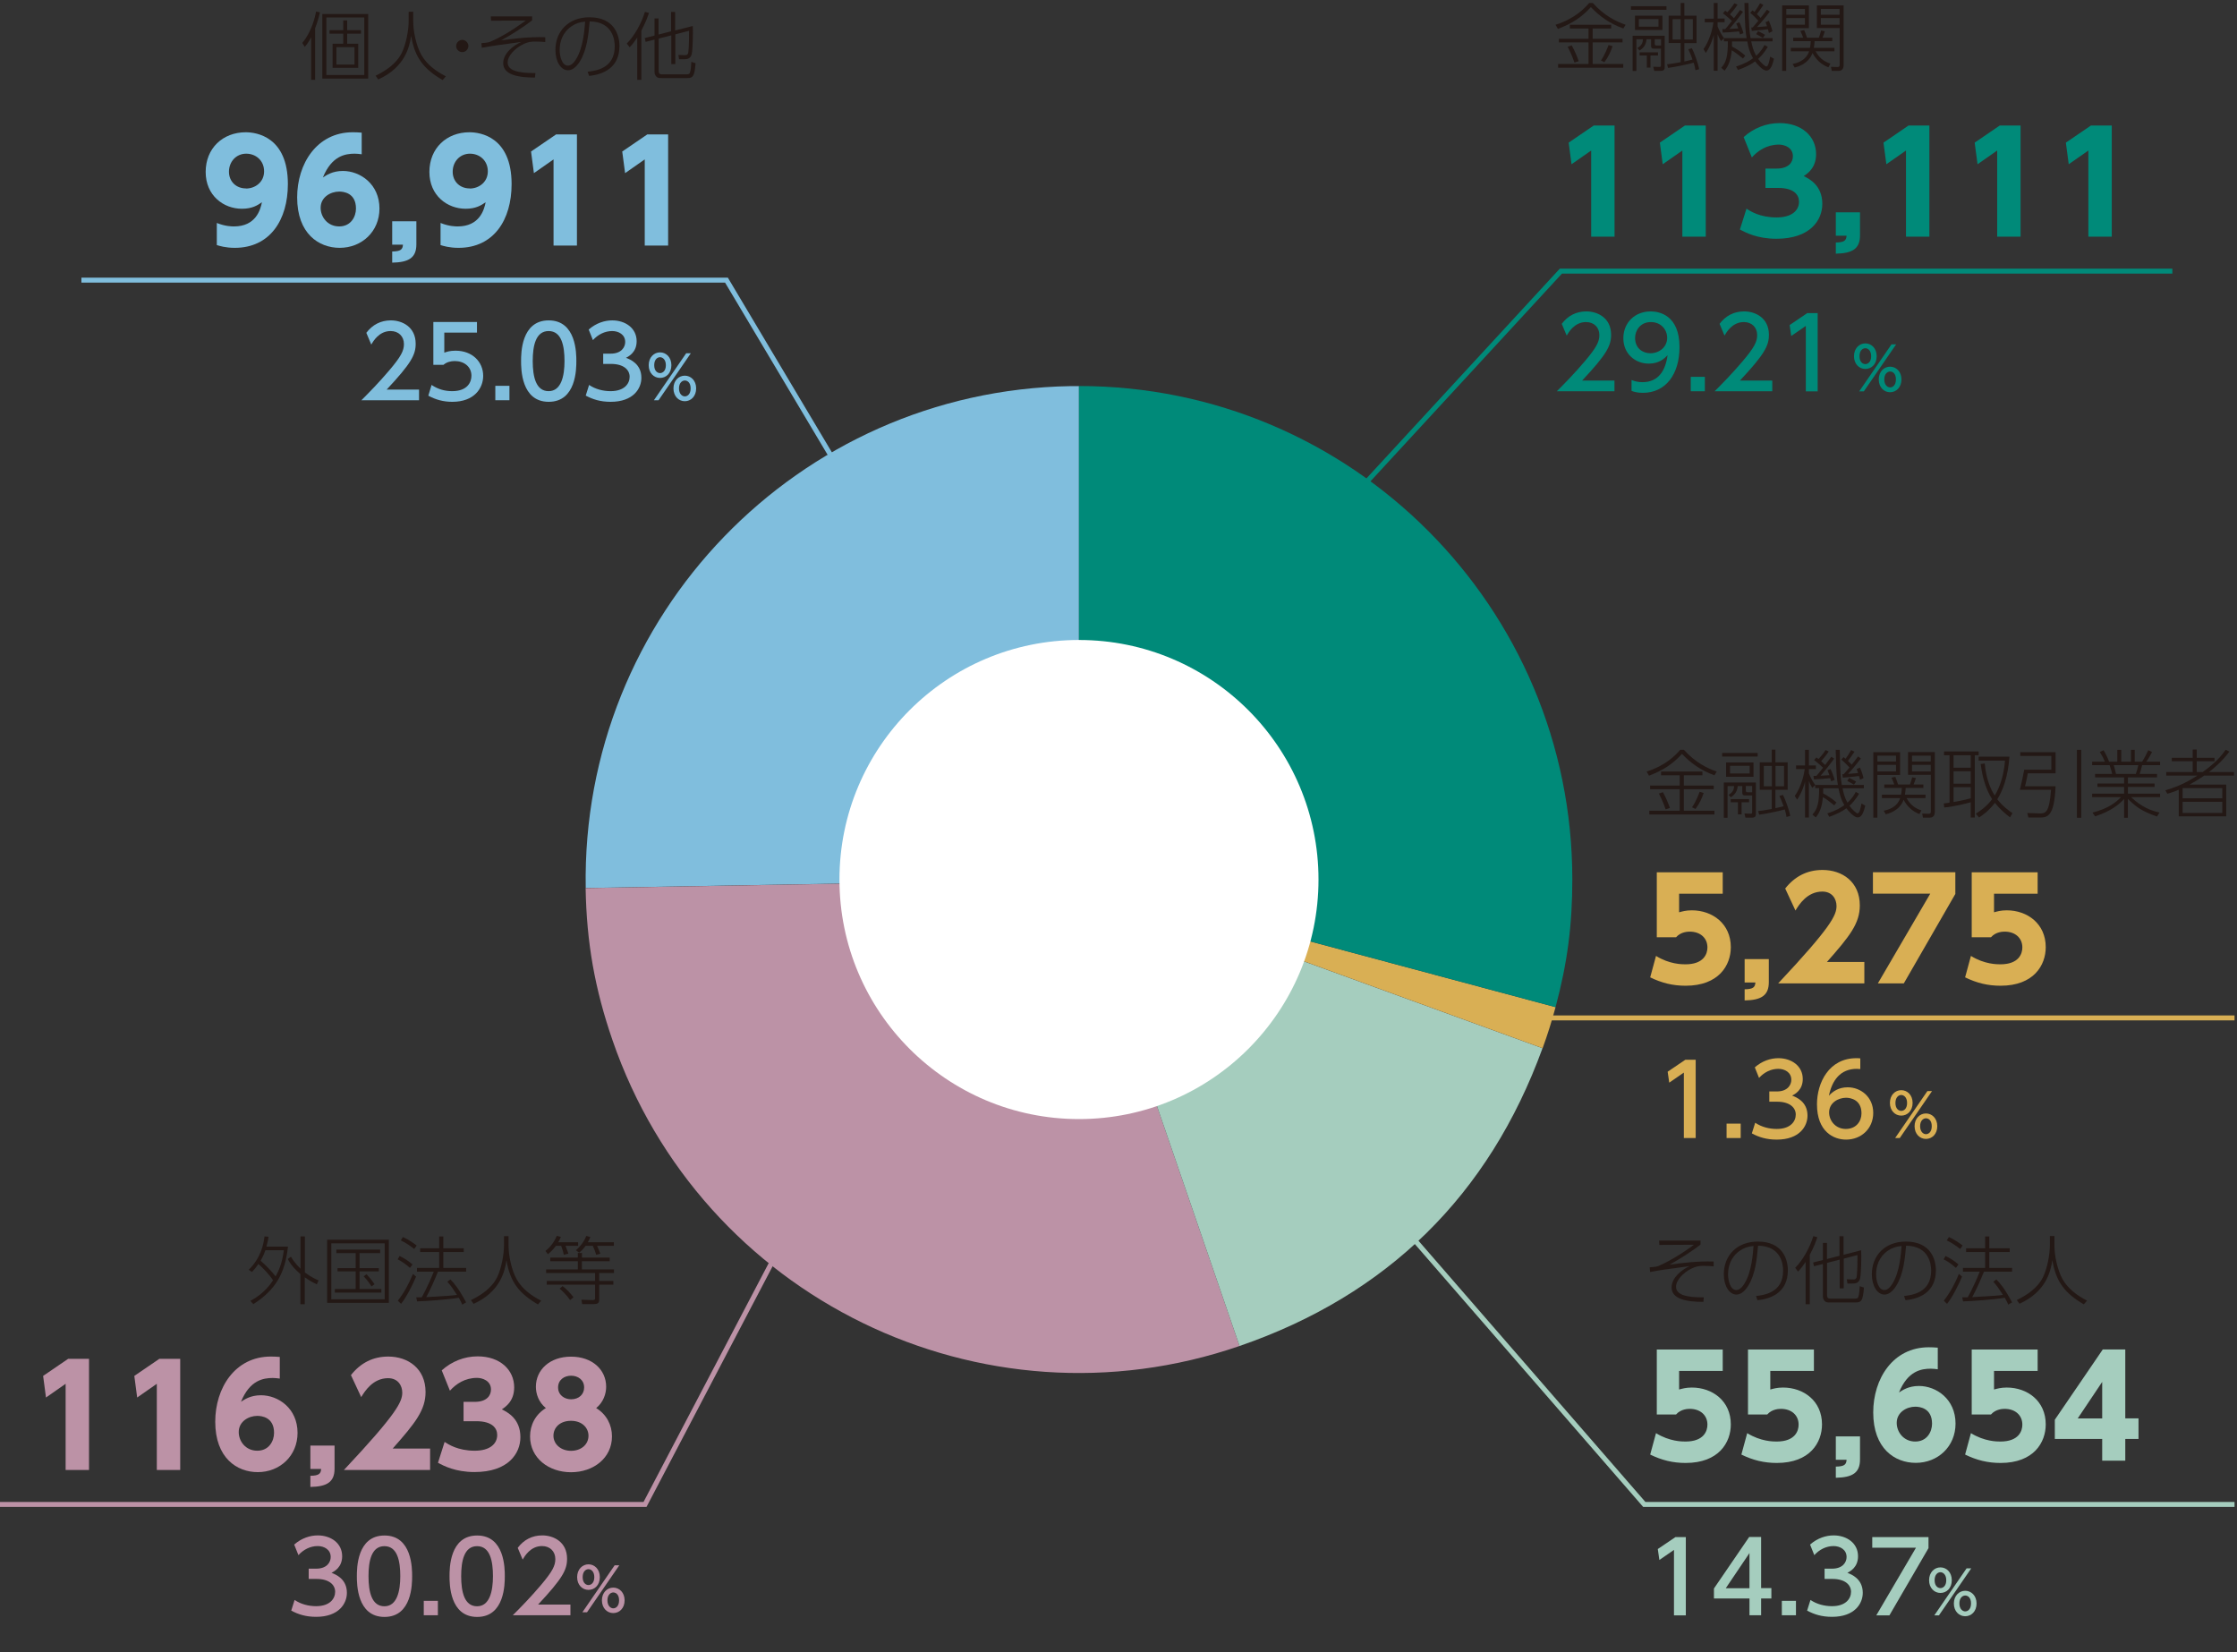 <?xml version="1.0" encoding="UTF-8"?>
<svg id="_レイヤー_2" data-name="レイヤー 2" xmlns="http://www.w3.org/2000/svg" viewBox="0 0 226.67 167.39">
  <rect x="0" y="0" width="226.67" height="167.39" fill="#333333" stroke="none"/>
  <defs>
    <style>
      .cls-1 {
        fill: #80bedd;
      }

      .cls-1, .cls-2, .cls-3, .cls-4, .cls-5, .cls-6, .cls-7 {
        stroke-width: 0px;
      }

      .cls-2 {
        fill: #231815;
      }

      .cls-3 {
        fill: #d9af54;
      }

      .cls-4 {
        fill: #bc92a6;
      }

      .cls-5 {
        fill: #a5cdbe;
      }

      .cls-6 {
        fill: #fff;
      }

      .cls-7 {
        fill: #008a79;
      }

      .cls-8 {
        stroke: #008a79;
      }

      .cls-8, .cls-9, .cls-10, .cls-11, .cls-12 {
        fill: none;
        stroke-miterlimit: 10;
        stroke-width: .5px;
      }

      .cls-9 {
        stroke: #d9af54;
      }

      .cls-10 {
        stroke: #80bedd;
      }

      .cls-11 {
        stroke: #a5cdbe;
      }

      .cls-12 {
        stroke: #bc92a6;
      }
    </style>
  </defs>
  <g id="_レイヤー_1-2" data-name="レイヤー 1">
    <g>
      <g>
        <path class="cls-1" d="M109.33,89.1l-49.98.87c-.48-27.6,21.5-50.37,49.11-50.85.03,0,.84,0,.87,0v49.99Z"/>
        <path class="cls-4" d="M109.33,89.1l16.27,47.27c-26.1,8.99-54.55-4.89-63.54-30.99-1.8-5.22-2.62-9.88-2.72-15.4l49.98-.87Z"/>
        <path class="cls-5" d="M109.33,89.1l46.97,17.1c-5.42,14.89-15.72,25.01-30.7,30.17l-16.27-47.27Z"/>
        <path class="cls-3" d="M109.33,89.1l48.29,12.94c-.39,1.44-.8,2.76-1.31,4.16l-46.97-17.1Z"/>
        <path class="cls-7" d="M109.33,89.1v-49.99c27.61,0,49.99,22.38,49.99,49.99,0,4.64-.5,8.46-1.7,12.94l-48.29-12.94Z"/>
      </g>
      <g>
        <path class="cls-1" d="M21.97,22.59c.87.35,1.54.35,1.74.35,2.2,0,2.68-1.67,2.83-2.45-.45.31-.98.66-2.03.66-1.85,0-3.67-1.33-3.67-3.73s1.74-4.02,4.06-4.02c1.08,0,4.27.45,4.27,5.25,0,3.63-1.81,6.46-5.38,6.46-.94,0-1.56-.2-1.82-.28v-2.24ZM24.93,19.1c.92,0,1.83-.64,1.83-1.74s-.84-1.79-1.81-1.79c-1.02,0-1.75.81-1.75,1.83,0,.97.71,1.69,1.72,1.69Z"/>
        <path class="cls-1" d="M36.64,15.63c-.25-.03-.42-.06-.7-.06-.94,0-2.33.21-3.22,2.41.32-.21.95-.66,2.02-.66,1.76,0,3.71,1.33,3.71,3.81,0,2.33-1.79,3.98-4.03,3.98-2.12,0-4.31-1.44-4.31-5.11,0-3.4,1.99-6.6,5.63-6.6.25,0,.6.01.91.04v2.19ZM34.37,19.41c-.88,0-1.88.57-1.88,1.64,0,.92.69,1.89,1.88,1.89s1.7-.99,1.7-1.81c0-1.6-1.27-1.72-1.7-1.72Z"/>
        <path class="cls-1" d="M42.19,22.42v2.34c0,1.36-.78,1.82-2.45,1.85v-1.13c.88-.01,1.06-.22,1.09-.69h-1.09v-2.37h2.45Z"/>
        <path class="cls-1" d="M44.64,22.59c.87.35,1.54.35,1.74.35,2.2,0,2.68-1.67,2.83-2.45-.45.31-.98.66-2.03.66-1.85,0-3.67-1.33-3.67-3.73s1.74-4.02,4.06-4.02c1.08,0,4.27.45,4.27,5.25,0,3.63-1.81,6.46-5.38,6.46-.94,0-1.56-.2-1.82-.28v-2.24ZM47.6,19.1c.92,0,1.83-.64,1.83-1.74s-.84-1.79-1.81-1.79c-1.02,0-1.75.81-1.75,1.83,0,.97.71,1.69,1.72,1.69Z"/>
        <path class="cls-1" d="M56.36,13.62h2.1v11.26h-2.37v-8.73l-1.99,1.39-.29-2.19,2.55-1.74Z"/>
        <path class="cls-1" d="M65.6,13.62h2.1v11.26h-2.37v-8.73l-1.99,1.39-.29-2.19,2.55-1.74Z"/>
      </g>
      <g>
        <path class="cls-1" d="M42.46,39.47v1.08h-5.84c.87-.87,1.79-1.81,2.81-3.01,1.21-1.42,1.5-2.01,1.5-2.68,0-.78-.54-1.32-1.35-1.32-1.18,0-1.77,1.05-1.96,1.37l-.5-1.19c.62-.82,1.46-1.26,2.49-1.26,1.13,0,2.51.65,2.51,2.37,0,1.13-.47,2-2.94,4.64h3.28Z"/>
        <path class="cls-1" d="M48.33,33.7h-3.31v2.03c.25-.09.57-.2,1.14-.2,1.7,0,2.8,1.13,2.8,2.55,0,1.25-.9,2.63-3.13,2.63-.88,0-1.65-.2-2.43-.62l.33-1.09c.64.43,1.32.63,2.09.63,1.53,0,1.95-.9,1.95-1.56,0-.93-.76-1.49-1.69-1.49-.41,0-.83.11-1.14.38h-1.03v-4.34h4.42v1.08Z"/>
        <path class="cls-1" d="M51.62,39.09v1.46h-1.43v-1.46h1.43Z"/>
        <path class="cls-1" d="M52.8,36.58c0-.77,0-4.12,2.8-4.12s2.8,3.36,2.8,4.12,0,4.13-2.8,4.13-2.8-3.36-2.8-4.13ZM57.2,36.58c0-1.53-.29-3.04-1.61-3.04s-1.61,1.52-1.61,3.04c0,1.61.33,3.05,1.61,3.05s1.61-1.54,1.61-3.05Z"/>
        <path class="cls-1" d="M59.69,39c.64.43,1.41.63,2.18.63,1.42,0,1.93-.78,1.93-1.46s-.58-1.3-1.89-1.3h-.79v-1.04h.76c1.08,0,1.47-.65,1.47-1.18,0-.76-.67-1.11-1.32-1.11-.75,0-1.45.36-1.95.92l-.43-1.07c.76-.67,1.63-.93,2.39-.93,1.31,0,2.47.77,2.47,2.11,0,1.12-.79,1.53-1.08,1.68.41.16,1.56.6,1.56,2.03,0,1.07-.8,2.43-3.12,2.43-1.04,0-1.81-.25-2.52-.63l.34-1.08Z"/>
      </g>
      <path class="cls-1" d="M66.88,35.7c.61,0,1.15.49,1.15,1.3s-.53,1.29-1.15,1.29-1.15-.5-1.15-1.29.53-1.3,1.15-1.3ZM69.53,35.79h.47l-3.27,4.76h-.47l3.27-4.76ZM66.88,37.8c.25,0,.59-.2.59-.8s-.35-.81-.59-.81c-.26,0-.59.22-.59.81s.33.8.59.8ZM69.39,38.06c.61,0,1.15.49,1.15,1.29s-.53,1.3-1.15,1.3-1.15-.5-1.15-1.3.54-1.29,1.15-1.29ZM69.39,40.16c.25,0,.59-.2.59-.81s-.34-.8-.59-.8-.59.22-.59.8.34.81.59.81Z"/>
      <g>
        <path class="cls-2" d="M31.94,8.09h-.41V3.78c-.27.51-.44.72-.65.97l-.25-.4c.97-1.16,1.3-2.67,1.4-3.18l.39.08c-.14.61-.25.98-.49,1.61v5.22ZM37.31,7.96h-4.65V1.42h4.65v6.54ZM36.91,1.77h-3.84v5.83h3.84V1.77ZM35.18,3.06h1.4v.35h-1.4v1.02h1.12v2.44h-2.6v-2.44h1.08v-1.02h-1.39v-.35h1.39v-.99h.4v.99ZM35.92,4.78h-1.83v1.76h1.83v-1.76Z"/>
        <path class="cls-2" d="M41.87,1.2v.92c0,1.05.3,2.51.83,3.45.56.98,1.5,1.67,2.48,2.16l-.33.38c-1.86-1.09-2.82-2.22-3.19-4.48-.17,1.19-.67,3.21-3.33,4.42l-.27-.38c.91-.44,2.09-1.16,2.66-2.33.44-.91.69-2.32.69-3.22v-.93h.46Z"/>
        <path class="cls-2" d="M47.46,4.66c0,.33-.27.62-.62.62s-.62-.28-.62-.62.3-.62.62-.62.62.28.62.62Z"/>
        <path class="cls-2" d="M53.92,1.65v.41c-.74.59-2.09,1.46-3.14,2.03,1.28-.18,2.86-.37,4.47-.32v.49c-.24-.02-.59-.05-1.01-.05-.3,0-.72,0-1.34.33-.67.35-1.46,1.08-1.46,1.79,0,.8,1.01,1.09,2.81,1.07l-.04.46c-1.73,0-3.22-.29-3.22-1.46,0-.98,1-1.79,1.83-2.15-2.55.34-2.83.38-4,.59l-.04-.47c.68-.05.78-.09.94-.16.74-.31,1.99-.98,3.55-2.13l-3.51.02-.03-.44h4.21Z"/>
        <path class="cls-2" d="M59.53,7.27c.86-.1,2.76-.34,2.76-2.58,0-.51-.13-2.5-2.54-2.52-.12,1.31-.26,2.89-1.01,4.08-.41.65-.83.87-1.18.87-.73,0-1.28-.89-1.28-2.05,0-1.92,1.34-3.32,3.45-3.32,2.52,0,3.04,1.82,3.04,2.91,0,2.22-1.66,2.89-3.08,3.03l-.15-.44ZM57.9,2.67c-.92.64-1.19,1.58-1.19,2.4,0,.62.23,1.58.83,1.58.24,0,.51-.14.83-.65.74-1.19.86-3.04.92-3.81-.53.04-.96.18-1.39.48Z"/>
        <path class="cls-2" d="M64.99,8.09h-.42V3.81c-.18.27-.46.67-.77.98l-.29-.38c.72-.71,1.46-1.96,1.84-3.21l.41.11c-.13.39-.34.98-.77,1.78v4.99ZM68,3.19v-1.98h.41v1.88l1.79-.46c.03.61,0,2.42-.11,2.85-.08.33-.28.52-.72.52h-.56l-.07-.43.68.02c.08,0,.27,0,.32-.26.01-.07.1-.79.08-2.21l-1.39.36v3.01h-.41v-2.91l-1.28.33v3.26c0,.14,0,.36.32.36h2.51c.13,0,.28,0,.34-.17.1-.26.13-.79.14-1.09l.43.13c-.1,1.28-.24,1.51-.82,1.51h-2.61c-.26,0-.42,0-.56-.16-.07-.08-.17-.25-.17-.46v-3.28l-.9.23-.09-.38.99-.26v-1.73h.41v1.63l1.28-.33Z"/>
      </g>
      <polyline class="cls-10" points="8.25 28.38 73.61 28.38 85.92 49.05"/>
      <g>
        <path class="cls-7" d="M161.5,12.72h2.1v11.26h-2.37v-8.73l-1.99,1.39-.29-2.19,2.55-1.74Z"/>
        <path class="cls-7" d="M170.74,12.72h2.1v11.26h-2.37v-8.73l-1.99,1.39-.29-2.19,2.55-1.74Z"/>
        <path class="cls-7" d="M176.98,21.15c.34.22,1.32.88,3.03.88,1.49,0,2.28-.66,2.28-1.6,0-.67-.49-1.39-2.11-1.39h-1.29v-1.96h1.13c1.22,0,1.65-.64,1.65-1.25,0-.92-.91-1.18-1.41-1.18-1.22,0-2.12.6-2.75,1.3l-.83-2.06c.99-.9,2.28-1.42,3.64-1.42,2.27,0,3.7,1.37,3.7,3.14,0,1.39-.85,1.96-1.25,2.23.62.31,1.88.97,1.88,2.82,0,1.64-1.22,3.53-4.65,3.53-1.93,0-3.11-.62-3.7-.94l.67-2.12Z"/>
        <path class="cls-7" d="M188.47,21.51v2.34c0,1.36-.78,1.82-2.45,1.85v-1.13c.88-.01,1.06-.22,1.09-.69h-1.09v-2.37h2.45Z"/>
        <path class="cls-7" d="M193.4,12.72h2.1v11.26h-2.37v-8.73l-1.99,1.39-.29-2.19,2.55-1.74Z"/>
        <path class="cls-7" d="M202.64,12.72h2.1v11.26h-2.37v-8.73l-1.99,1.39-.29-2.19,2.55-1.74Z"/>
        <path class="cls-7" d="M211.88,12.72h2.1v11.26h-2.37v-8.73l-1.99,1.39-.29-2.19,2.55-1.74Z"/>
      </g>
      <g>
        <path class="cls-7" d="M163.59,38.56v1.08h-5.84c.87-.87,1.79-1.81,2.81-3.01,1.21-1.42,1.5-2.01,1.5-2.68,0-.78-.54-1.32-1.35-1.32-1.18,0-1.77,1.05-1.96,1.37l-.5-1.19c.62-.82,1.46-1.26,2.49-1.26,1.13,0,2.51.65,2.51,2.37,0,1.13-.47,2-2.94,4.64h3.28Z"/>
        <path class="cls-7" d="M165.32,38.5c.36.15.72.22,1.11.22,1.63,0,2.34-1.2,2.54-2.73-.28.29-.82.85-1.9.85-1.37,0-2.58-.99-2.58-2.57s1.17-2.72,2.77-2.72c.87,0,2.92.38,2.92,3.62,0,2.72-1.38,4.63-3.71,4.63-.64,0-.98-.13-1.15-.2v-1.1ZM167.24,35.79c.88,0,1.69-.62,1.69-1.56,0-.85-.64-1.6-1.65-1.6-1.11,0-1.6.9-1.6,1.6,0,1.08.79,1.56,1.56,1.56Z"/>
        <path class="cls-7" d="M172.75,38.18v1.46h-1.43v-1.46h1.43Z"/>
        <path class="cls-7" d="M179.58,38.56v1.08h-5.84c.87-.87,1.79-1.81,2.81-3.01,1.21-1.42,1.5-2.01,1.5-2.68,0-.78-.54-1.32-1.35-1.32-1.18,0-1.77,1.05-1.96,1.37l-.5-1.19c.62-.82,1.46-1.26,2.49-1.26,1.13,0,2.51.65,2.51,2.37,0,1.13-.47,2-2.94,4.64h3.28Z"/>
        <path class="cls-7" d="M183.13,31.72h1.05v7.93h-1.2v-6.63l-1.48,1.02-.16-1.11,1.79-1.21Z"/>
      </g>
      <path class="cls-7" d="M189.01,34.79c.61,0,1.15.49,1.15,1.3s-.53,1.29-1.15,1.29-1.15-.5-1.15-1.29.53-1.3,1.15-1.3ZM191.66,34.89h.47l-3.27,4.76h-.47l3.27-4.76ZM189.01,36.89c.25,0,.59-.2.59-.8s-.35-.81-.59-.81c-.26,0-.59.22-.59.81s.33.8.59.8ZM191.52,37.15c.61,0,1.15.49,1.15,1.29s-.53,1.3-1.15,1.3-1.15-.5-1.15-1.3.54-1.29,1.15-1.29ZM191.52,39.25c.25,0,.59-.2.59-.81s-.34-.8-.59-.8-.59.22-.59.8.34.81.59.81Z"/>
      <g>
        <path class="cls-2" d="M157.62,2.51c1.97-.62,2.97-1.7,3.41-2.21h.36c1.19,1.32,2.39,1.88,3.33,2.21l-.23.38c-1.48-.54-2.47-1.31-3.29-2.17-.95,1.05-1.93,1.67-3.34,2.21l-.24-.42ZM160.96,3.93v-1.04h-1.89v-.38h4.19v.38h-1.88v1.04h3.03v.37h-3.03v2.18h3.1v.38h-6.6v-.38h3.08v-2.18h-3v-.37h3ZM159.53,6.33c-.17-.51-.34-.91-.68-1.59l.41-.14c.32.59.51,1.03.71,1.6l-.44.14ZM162.22,6.13c.41-.6.66-1.28.77-1.57l.41.12c-.17.5-.42,1.08-.83,1.62l-.35-.17Z"/>
        <path class="cls-2" d="M168.86.63v.36h-3.6v-.36h3.6ZM168.68,3.62v3.16c0,.15,0,.4-.38.4h-.68l-.1-.42.64.02c.13,0,.14-.08.14-.17v-1.68h-.68c-.19,0-.32-.02-.32-.31v-.64h-.46c-.05.54-.29.88-.7,1.13l-.23-.24c.41-.23.56-.53.56-.89h-.66v3.21h-.38v-3.57h3.24ZM168.45,1.59v1.45h-2.78v-1.45h2.78ZM168.05,1.93h-1.99v.77h1.99v-.77ZM168.01,5.62h-.77v1.23h-.37v-1.23h-.73v-.32h1.86v.32ZM168.31,3.97h-.64v.44c0,.1,0,.2.2.2h.44v-.64ZM171.44,4.89c.23.45.62,1.49.73,2.12l-.38.1c-.03-.2-.05-.36-.17-.76-.5.14-1.7.41-2.6.53l-.1-.37c.27-.02.49-.04,1.38-.21v-1.94h-1.22V1.59h1.22V.3h.37v1.29h1.24v2.78h-1.24v1.86c.23-.05.59-.13.83-.2-.2-.55-.32-.82-.43-1.04l.36-.1ZM170.3,1.94h-.82v2.06h.82V1.94ZM171.53,1.94h-.86v2.06h.86V1.94Z"/>
        <path class="cls-2" d="M176.6,5.92c-.43-.35-.77-.62-1.13-.82-.09,1.13-.41,1.67-.72,2.06l-.34-.29c.52-.56.67-1.22.67-2.68h-.4v-.32l-.29.3c-.2-.32-.26-.46-.35-.71v3.71h-.39v-3.63c-.06.23-.28,1.04-.8,1.82l-.24-.38c.33-.45.83-1.43,1.01-2.72h-.88v-.37h.91V.3h.39v1.58h.71v.37h-.71v.43c.19.47.44.92.65,1.18h2.29c-.1-.57-.17-1.13-.22-3.56h.41c.04,2.36.09,2.91.21,3.56h2.23v.33h-2.16c.1.5.21.95.5,1.46.51-.45.74-.89.84-1.09l.34.19c-.38.62-.69.95-.98,1.22.33.45.72.77.83.77.2,0,.3-.55.39-1l.38.21c-.21.95-.47,1.2-.77,1.2-.34,0-.88-.58-1.14-.93-.44.33-.95.58-1.73.87l-.2-.35c.92-.29,1.4-.6,1.72-.84-.35-.61-.47-1.08-.58-1.7h-1.55c0,.22,0,.33,0,.52.26.12.92.51,1.34.92l-.23.3ZM176.24,2.25c.15.28.35.83.42,1.11l-.35.13c-.06-.2-.07-.23-.1-.31-.71.07-.95.09-1.65.12l-.04-.35c.15,0,.2,0,.29,0,.15-.17.28-.32.68-.83-.13-.12-.56-.52-.91-.77l.23-.27c.1.07.11.08.22.16.13-.14.5-.56.71-.91l.32.14c-.22.35-.6.81-.77.99.25.23.33.3.41.38.1-.14.53-.71.62-.83l.29.19c-.33.47-1.1,1.43-1.37,1.73.08,0,.8-.05.89-.05-.11-.29-.14-.38-.2-.5l.32-.13ZM179.24,2.11c.08.19.26.63.36,1.06l-.36.17c-.05-.22-.07-.27-.1-.38-.17.02-.82.11-1.64.17l-.05-.35c.08,0,.09,0,.14,0,.19-.2.48-.56.58-.68-.15-.17-.46-.5-.82-.8l.22-.25c.09.06.11.08.21.16.19-.26.38-.54.56-.88l.34.17c-.24.38-.56.8-.66.93.08.07.1.1.38.38.35-.43.46-.59.64-.83l.29.2c-.34.47-1.08,1.34-1.3,1.56.2-.01.29-.01,1.02-.08-.08-.22-.11-.3-.15-.41l.34-.14ZM178.63,3.84c-.12-.07-.49-.29-.68-.38l.19-.31c.41.21.46.23.71.38l-.22.3Z"/>
        <path class="cls-2" d="M183.29.55v2.3h-2.3v4.33h-.41V.55h2.71ZM182.89.9h-1.89v.59h1.89v-.59ZM182.89,1.83h-1.89v.67h1.89v-.67ZM185.27,6.82c-.71-.26-1.27-.79-1.61-1.45-.41,1.13-1.56,1.41-1.81,1.47l-.21-.36c.3-.06,1.34-.27,1.67-1.28h-1.85v-.35h1.94c.04-.23.07-.44.08-.68h-1.78v-.35h1.01c-.05-.16-.15-.41-.28-.69l.39-.08c.04.11.2.5.28.77h1.2c.09-.23.14-.41.23-.73l.37.08c-.04.17-.13.42-.23.65h.99v.35h-1.79c-.01.24-.04.44-.08.68h2.09v.35h-1.91c.45.83,1.07,1.11,1.5,1.24l-.2.38ZM186.81.55v6.05c0,.24-.08.58-.51.58h-.69l-.08-.41.65.02c.2,0,.23-.08.23-.27v-3.68h-2.31V.55h2.73ZM186.4.9h-1.9v.59h1.9v-.59ZM186.4,1.83h-1.9v.67h1.9v-.67Z"/>
      </g>
      <polyline class="cls-8" points="220.12 27.47 158.16 27.47 136.16 51.33"/>
      <g>
        <path class="cls-3" d="M174.57,90.55h-4.43v1.88c.29-.08.69-.2,1.29-.2,2.09,0,3.95,1.36,3.95,3.73,0,1.83-1.21,3.91-4.58,3.91-1.3,0-2.42-.28-3.59-.85l.59-2.17c1.37.85,2.65.85,2.98.85,1.89,0,2.23-1.09,2.23-1.71,0-.97-.74-1.6-1.78-1.6-.17,0-.9,0-1.4.57h-1.95v-6.58h6.68v2.17Z"/>
        <path class="cls-3" d="M179.23,97.17v2.34c0,1.36-.78,1.82-2.45,1.85v-1.13c.88-.01,1.06-.22,1.09-.69h-1.09v-2.37h2.45Z"/>
        <path class="cls-3" d="M188.91,97.46v2.17h-8.73c5.38-5.73,5.91-6.91,5.91-7.84,0-.69-.42-1.46-1.44-1.46-1.54,0-2.37,1.34-2.72,1.92l-1.04-2.23c.97-1.23,2.23-1.88,3.78-1.88,2,0,3.78,1.2,3.78,3.59,0,1.83-1.02,3.12-3.33,5.73h3.78Z"/>
        <path class="cls-3" d="M198.13,88.37v2.2l-5.22,9.06h-2.63l5.31-9.09h-5.81v-2.17h8.36Z"/>
        <path class="cls-3" d="M206.48,90.55h-4.43v1.88c.29-.08.69-.2,1.29-.2,2.09,0,3.95,1.36,3.95,3.73,0,1.83-1.21,3.91-4.58,3.91-1.3,0-2.42-.28-3.59-.85l.59-2.17c1.37.85,2.65.85,2.98.85,1.89,0,2.23-1.09,2.23-1.71,0-.97-.74-1.6-1.78-1.6-.17,0-.9,0-1.4.57h-1.95v-6.58h6.68v2.17Z"/>
      </g>
      <g>
        <path class="cls-3" d="M170.77,107.37h1.05v7.93h-1.2v-6.63l-1.48,1.02-.16-1.11,1.79-1.21Z"/>
        <path class="cls-3" d="M176.38,113.84v1.46h-1.43v-1.46h1.43Z"/>
        <path class="cls-3" d="M177.85,113.75c.64.43,1.41.63,2.18.63,1.42,0,1.93-.78,1.93-1.46s-.58-1.3-1.89-1.3h-.79v-1.04h.76c1.08,0,1.47-.65,1.47-1.18,0-.76-.67-1.11-1.32-1.11-.75,0-1.45.36-1.95.92l-.43-1.07c.76-.67,1.63-.93,2.39-.93,1.31,0,2.47.77,2.47,2.11,0,1.12-.79,1.53-1.08,1.68.41.16,1.56.6,1.56,2.03,0,1.07-.8,2.43-3.12,2.43-1.04,0-1.81-.25-2.52-.63l.34-1.08Z"/>
        <path class="cls-3" d="M188.5,108.31c-.23,0-.25-.02-.35-.02-1.68,0-2.51,1.17-2.83,2.72.4-.44,1-.85,1.9-.85,1.33,0,2.59.98,2.59,2.59s-1.23,2.71-2.75,2.71c-1.27,0-2.95-.81-2.95-3.58,0-2.19,1.22-4.67,3.99-4.67.14,0,.23,0,.4.02v1.08ZM187.06,111.22c-.77,0-1.72.49-1.72,1.49,0,.83.65,1.67,1.69,1.67s1.59-.76,1.59-1.58c0-1.4-1.13-1.58-1.56-1.58Z"/>
      </g>
      <path class="cls-3" d="M192.65,110.45c.61,0,1.15.49,1.15,1.29s-.53,1.29-1.15,1.29-1.15-.5-1.15-1.29.53-1.29,1.15-1.29ZM195.3,110.54h.47l-3.27,4.76h-.47l3.27-4.76ZM192.65,112.55c.25,0,.59-.2.59-.8s-.35-.81-.59-.81c-.26,0-.59.22-.59.81s.33.8.59.8ZM195.15,112.81c.61,0,1.15.49,1.15,1.29s-.53,1.29-1.15,1.29-1.15-.5-1.15-1.29.54-1.29,1.15-1.29ZM195.15,114.91c.25,0,.59-.2.59-.81s-.34-.8-.59-.8-.59.22-.59.8.34.81.59.81Z"/>
      <g>
        <path class="cls-2" d="M166.85,78.17c1.97-.62,2.97-1.7,3.41-2.21h.36c1.19,1.32,2.39,1.88,3.33,2.21l-.23.38c-1.48-.54-2.47-1.31-3.29-2.17-.95,1.05-1.93,1.67-3.34,2.21l-.24-.42ZM170.2,79.59v-1.04h-1.89v-.38h4.19v.38h-1.88v1.04h3.03v.37h-3.03v2.18h3.1v.38h-6.6v-.38h3.08v-2.18h-3v-.37h3ZM168.77,81.99c-.17-.51-.34-.91-.68-1.59l.41-.14c.32.59.51,1.03.71,1.6l-.44.14ZM171.45,81.79c.41-.6.66-1.28.77-1.57l.41.12c-.17.5-.42,1.08-.83,1.62l-.35-.17Z"/>
        <path class="cls-2" d="M178.1,76.29v.36h-3.6v-.36h3.6ZM177.92,79.28v3.16c0,.15,0,.4-.38.4h-.68l-.1-.42.64.02c.13,0,.14-.08.14-.17v-1.68h-.68c-.19,0-.32-.02-.32-.31v-.64h-.46c-.05.54-.29.88-.7,1.13l-.23-.24c.41-.23.56-.53.56-.89h-.66v3.21h-.38v-3.57h3.24ZM177.68,77.25v1.45h-2.78v-1.45h2.78ZM177.29,77.59h-1.99v.77h1.99v-.77ZM177.24,81.28h-.77v1.23h-.37v-1.23h-.73v-.32h1.86v.32ZM177.54,79.63h-.64v.44c0,.1,0,.2.2.2h.44v-.64ZM180.67,80.55c.23.45.62,1.49.73,2.12l-.38.1c-.03-.2-.05-.36-.17-.76-.5.14-1.7.41-2.6.53l-.1-.37c.27-.02.49-.04,1.38-.21v-1.94h-1.22v-2.78h1.22v-1.29h.37v1.29h1.24v2.78h-1.24v1.86c.23-.05.59-.13.83-.2-.2-.55-.32-.82-.43-1.04l.36-.1ZM179.54,77.6h-.82v2.06h.82v-2.06ZM180.77,77.6h-.86v2.06h.86v-2.06Z"/>
        <path class="cls-2" d="M185.84,81.58c-.43-.35-.77-.62-1.13-.82-.09,1.13-.41,1.67-.72,2.06l-.34-.29c.52-.56.68-1.22.68-2.68h-.4v-.32l-.29.3c-.2-.32-.26-.46-.35-.71v3.71h-.39v-3.63c-.06.23-.28,1.04-.8,1.82l-.24-.38c.33-.45.83-1.43,1.01-2.72h-.88v-.37h.91v-1.58h.39v1.58h.71v.37h-.71v.43c.19.47.43.92.65,1.18h2.29c-.1-.57-.17-1.13-.22-3.56h.41c.04,2.36.09,2.91.21,3.56h2.23v.33h-2.16c.1.5.21.95.5,1.46.51-.45.74-.89.84-1.09l.34.19c-.38.62-.69.95-.98,1.22.33.45.72.77.83.77.2,0,.3-.55.39-1l.38.21c-.21.95-.47,1.2-.77,1.2-.34,0-.88-.58-1.14-.93-.44.33-.95.58-1.73.87l-.2-.35c.92-.29,1.4-.6,1.72-.84-.35-.61-.46-1.08-.59-1.7h-1.55c0,.22,0,.33,0,.52.25.12.92.51,1.34.92l-.23.3ZM185.48,77.91c.15.28.35.83.42,1.11l-.35.13c-.06-.2-.07-.23-.1-.31-.71.07-.95.09-1.65.12l-.04-.35c.15,0,.2,0,.29,0,.15-.17.28-.32.68-.83-.13-.12-.56-.52-.91-.77l.23-.27c.1.07.11.08.22.16.13-.14.5-.56.71-.91l.32.14c-.22.35-.6.81-.77.99.25.23.33.3.41.38.1-.14.53-.71.62-.83l.29.19c-.33.47-1.1,1.43-1.37,1.73.08,0,.8-.05.89-.05-.11-.29-.14-.38-.2-.5l.32-.13ZM188.47,77.77c.08.19.26.63.36,1.06l-.36.17c-.05-.22-.07-.27-.1-.38-.17.02-.82.11-1.64.17l-.05-.35c.08,0,.09,0,.14,0,.19-.2.48-.56.58-.68-.15-.17-.46-.5-.82-.8l.22-.25c.09.06.11.08.21.16.19-.26.38-.54.56-.88l.34.17c-.24.38-.56.8-.66.93.08.07.1.1.38.38.34-.43.47-.59.64-.83l.29.2c-.34.47-1.08,1.34-1.3,1.56.2-.01.29-.01,1.02-.08-.08-.22-.11-.3-.15-.41l.34-.14ZM187.86,79.5c-.12-.07-.49-.29-.68-.38l.19-.31c.41.21.46.23.71.38l-.22.3Z"/>
        <path class="cls-2" d="M192.53,76.21v2.3h-2.3v4.33h-.41v-6.63h2.71ZM192.12,76.56h-1.89v.59h1.89v-.59ZM192.12,77.49h-1.89v.67h1.89v-.67ZM194.5,82.48c-.71-.26-1.27-.79-1.61-1.45-.41,1.13-1.56,1.41-1.81,1.47l-.21-.36c.3-.06,1.34-.27,1.67-1.28h-1.85v-.35h1.94c.04-.23.07-.44.08-.68h-1.78v-.35h1.01c-.05-.16-.15-.41-.28-.69l.39-.08c.04.11.2.5.28.77h1.2c.09-.23.14-.41.23-.73l.37.08c-.04.17-.13.42-.23.65h.99v.35h-1.79c-.01.24-.04.44-.08.68h2.09v.35h-1.92c.45.83,1.07,1.11,1.5,1.24l-.2.38ZM196.05,76.21v6.05c0,.24-.08.58-.51.58h-.69l-.08-.41.65.02c.2,0,.23-.08.23-.27v-3.68h-2.31v-2.3h2.73ZM195.64,76.56h-1.9v.59h1.9v-.59ZM195.64,77.49h-1.9v.67h1.9v-.67Z"/>
        <path class="cls-2" d="M196.96,81.4c.26-.03.39-.04.58-.08v-4.8h-.56v-.38h3.51v.38h-.39v6.31h-.41v-1.55c-.32.1-1.8.47-2.69.53l-.04-.42ZM199.69,76.52h-1.74v1.26h1.74v-1.26ZM199.69,78.14h-1.74v1.26h1.74v-1.26ZM197.95,81.26s1.13-.2,1.74-.38v-1.13h-1.74v1.51ZM200.2,82.44c.41-.26,1.06-.68,1.66-1.47-.56-.85-.98-2.09-1.16-3.56l.41-.06c.13,1.49.55,2.54,1.01,3.25.22-.35.9-1.55,1.04-3.54h-2.67v-.4h3.12c-.13,2-.68,3.47-1.23,4.32.58.74,1.2,1.18,1.54,1.4l-.25.43c-.52-.4-1.04-.84-1.53-1.47-.65.86-1.31,1.29-1.61,1.49l-.32-.39Z"/>
        <path class="cls-2" d="M208.29,76.22v2.13h-2.82s-.15.86-.28,1.31h3.1c-.14,3.17-.86,3.17-1.7,3.17h-1.06l-.11-.46,1.19.04c.65.02,1.04-.02,1.22-2.39h-3.16c.11-.41.38-1.66.44-2.04h2.75v-1.39h-3.15v-.38h3.57ZM210.89,75.97v6.88h-.44v-6.88h.44Z"/>
        <path class="cls-2" d="M218.54,82.72c-1.52-.54-2.08-.95-2.93-1.78v1.91h-.38v-1.9c-.43.48-1.29,1.23-2.94,1.76l-.26-.38c1.55-.41,2.28-.95,2.89-1.57h-2.93v-.35h3.24v-.68h-2.7v-.35h2.7v-.62h-2.94v-.35h1.73c-.05-.23-.09-.4-.26-.89h-1.77v-.35h1.29c-.18-.44-.35-.73-.51-.98l.38-.18c.25.41.41.76.56,1.16h.83v-1.2h.4v1.2h.99v-1.2h.38v1.2h.75c.21-.33.42-.72.62-1.16l.38.18c-.17.34-.32.62-.58.98h1.4v.35h-1.82c-.07.29-.13.52-.25.89h1.76v.35h-2.95v.62h2.7v.35h-2.7v.68h3.26v.35h-2.94c1.01.98,2.04,1.39,2.88,1.56l-.26.41ZM216.42,78.41c.12-.35.18-.56.25-.89h-2.49c.09.31.14.48.23.89h2Z"/>
        <path class="cls-2" d="M225.89,76.16c-.75,1.01-1.53,1.64-2.06,2.06h2.54v.36h-3.03c-.61.43-1.22.77-1.48.91h3.72v3.22h-4.81v-2.7c-.32.14-.53.23-1.16.41l-.2-.35c1.55-.44,2.54-1.05,3.24-1.49h-3.15v-.36h2.68v-1.1h-2.12v-.34h2.12v-.84h.41v.84h1.8v.34h-1.8v1.1h.6c.59-.43,1.61-1.17,2.33-2.26l.38.19ZM225.18,79.85h-4.02v1.03h4.02v-1.03ZM225.18,81.23h-4.02v1.13h4.02v-1.13Z"/>
      </g>
      <polyline class="cls-9" points="226.42 103.13 167.4 103.13 153.06 103.13"/>
      <g>
        <path class="cls-5" d="M174.57,138.9h-4.43v1.88c.29-.08.69-.2,1.29-.2,2.09,0,3.95,1.36,3.95,3.73,0,1.83-1.21,3.91-4.58,3.91-1.3,0-2.42-.28-3.59-.85l.59-2.17c1.37.85,2.65.85,2.98.85,1.89,0,2.23-1.09,2.23-1.71,0-.97-.74-1.6-1.78-1.6-.17,0-.9,0-1.4.57h-1.95v-6.58h6.68v2.17Z"/>
        <path class="cls-5" d="M183.81,138.9h-4.43v1.88c.29-.08.69-.2,1.29-.2,2.09,0,3.95,1.36,3.95,3.73,0,1.83-1.21,3.91-4.58,3.91-1.3,0-2.42-.28-3.59-.85l.59-2.17c1.37.85,2.65.85,2.98.85,1.89,0,2.23-1.09,2.23-1.71,0-.97-.74-1.6-1.78-1.6-.17,0-.9,0-1.4.57h-1.95v-6.58h6.68v2.17Z"/>
        <path class="cls-5" d="M188.47,145.53v2.34c0,1.36-.78,1.82-2.45,1.85v-1.13c.88-.01,1.06-.22,1.09-.69h-1.09v-2.37h2.45Z"/>
        <path class="cls-5" d="M196.34,138.73c-.25-.03-.42-.06-.7-.06-.94,0-2.33.21-3.22,2.41.32-.21.95-.66,2.02-.66,1.76,0,3.71,1.33,3.71,3.81,0,2.33-1.79,3.98-4.03,3.98-2.12,0-4.31-1.44-4.31-5.11,0-3.4,1.99-6.6,5.63-6.6.25,0,.6.01.91.04v2.19ZM194.07,142.52c-.88,0-1.88.57-1.88,1.64,0,.92.69,1.89,1.88,1.89s1.7-.99,1.7-1.81c0-1.6-1.28-1.72-1.7-1.72Z"/>
        <path class="cls-5" d="M206.48,138.9h-4.43v1.88c.29-.08.69-.2,1.29-.2,2.09,0,3.95,1.36,3.95,3.73,0,1.83-1.21,3.91-4.58,3.91-1.3,0-2.42-.28-3.59-.85l.59-2.17c1.37.85,2.65.85,2.98.85,1.89,0,2.23-1.09,2.23-1.71,0-.97-.74-1.6-1.78-1.6-.17,0-.9,0-1.4.57h-1.95v-6.58h6.68v2.17Z"/>
        <path class="cls-5" d="M213.01,147.99v-2.2h-4.8v-1.95l4.86-7.12h2.28v6.98h1.34v2.09h-1.34v2.2h-2.34ZM210.53,143.71h2.48v-3.7l-2.48,3.7Z"/>
      </g>
      <g>
        <path class="cls-5" d="M169.77,155.73h1.05v7.93h-1.2v-6.63l-1.48,1.02-.16-1.11,1.79-1.21Z"/>
        <path class="cls-5" d="M177.27,163.65v-1.7h-3.6v-1.01l3.57-5.22h1.21v5.18h1.04v1.05h-1.04v1.7h-1.18ZM174.87,160.91h2.4v-3.56l-2.4,3.56Z"/>
        <path class="cls-5" d="M181.98,162.19v1.46h-1.43v-1.46h1.43Z"/>
        <path class="cls-5" d="M183.45,162.1c.64.43,1.41.63,2.18.63,1.42,0,1.93-.78,1.93-1.46s-.58-1.3-1.89-1.3h-.79v-1.04h.76c1.08,0,1.47-.65,1.47-1.18,0-.76-.67-1.11-1.32-1.11-.75,0-1.45.36-1.95.92l-.43-1.07c.76-.67,1.63-.93,2.39-.93,1.31,0,2.47.77,2.47,2.11,0,1.12-.79,1.53-1.08,1.68.41.16,1.56.6,1.56,2.03,0,1.07-.8,2.43-3.12,2.43-1.04,0-1.81-.25-2.52-.63l.34-1.08Z"/>
        <path class="cls-5" d="M195.41,155.73v1.12l-3.96,6.81h-1.33l4.02-6.85h-4.43v-1.08h5.7Z"/>
      </g>
      <path class="cls-5" d="M196.62,158.8c.61,0,1.15.49,1.15,1.3s-.53,1.29-1.15,1.29-1.15-.5-1.15-1.29.53-1.3,1.15-1.3ZM199.27,158.9h.47l-3.27,4.76h-.47l3.27-4.76ZM196.62,160.9c.25,0,.59-.2.59-.8s-.35-.81-.59-.81c-.26,0-.59.22-.59.81s.33.8.59.8ZM199.13,161.17c.61,0,1.15.49,1.15,1.29s-.53,1.29-1.15,1.29-1.15-.5-1.15-1.29.54-1.29,1.15-1.29ZM199.13,163.26c.25,0,.59-.2.59-.81s-.34-.8-.59-.8-.59.22-.59.8.34.81.59.81Z"/>
      <g>
        <path class="cls-2" d="M172.31,125.69v.41c-.74.58-2.09,1.46-3.14,2.03,1.28-.18,2.86-.37,4.47-.32v.49c-.24-.02-.59-.05-1.01-.05-.3,0-.72,0-1.34.33-.67.35-1.46,1.08-1.46,1.79,0,.8,1.01,1.09,2.81,1.07l-.04.46c-1.73,0-3.22-.29-3.22-1.46,0-.98,1-1.79,1.82-2.16-2.55.34-2.83.38-4,.59l-.04-.47c.68-.05.78-.09.94-.16.74-.32,1.99-.98,3.55-2.13l-3.51.02-.03-.44h4.21Z"/>
        <path class="cls-2" d="M177.92,131.31c.86-.11,2.76-.34,2.76-2.58,0-.51-.13-2.5-2.54-2.52-.12,1.31-.26,2.89-1.01,4.08-.41.65-.83.87-1.18.87-.73,0-1.28-.89-1.28-2.05,0-1.92,1.34-3.32,3.45-3.32,2.52,0,3.04,1.82,3.04,2.91,0,2.22-1.66,2.89-3.08,3.03l-.15-.44ZM176.29,126.72c-.92.64-1.19,1.58-1.19,2.4,0,.62.23,1.58.83,1.58.24,0,.51-.14.83-.65.74-1.19.86-3.04.92-3.81-.53.04-.96.18-1.39.48Z"/>
        <path class="cls-2" d="M183.38,132.14h-.42v-4.29c-.18.27-.46.67-.77.98l-.29-.38c.72-.71,1.46-1.96,1.84-3.21l.41.11c-.13.39-.34.98-.77,1.78v4.99ZM186.39,127.23v-1.98h.41v1.88l1.79-.46c.03.61,0,2.42-.11,2.85-.08.33-.28.52-.72.52h-.56l-.07-.43.68.02c.08,0,.27,0,.32-.26.01-.07.1-.79.08-2.21l-1.39.36v3.01h-.41v-2.91l-1.28.33v3.26c0,.13,0,.36.32.36h2.51c.13,0,.28,0,.34-.17.1-.26.13-.79.14-1.09l.43.14c-.1,1.28-.24,1.51-.82,1.51h-2.61c-.26,0-.42,0-.56-.16-.08-.08-.17-.25-.17-.46v-3.28l-.9.23-.09-.38.99-.25v-1.73h.41v1.63l1.28-.33Z"/>
        <path class="cls-2" d="M192.92,131.31c.86-.11,2.76-.34,2.76-2.58,0-.51-.13-2.5-2.54-2.52-.12,1.31-.26,2.89-1.01,4.08-.41.65-.83.87-1.18.87-.73,0-1.28-.89-1.28-2.05,0-1.92,1.34-3.32,3.45-3.32,2.52,0,3.04,1.82,3.04,2.91,0,2.22-1.66,2.89-3.08,3.03l-.15-.44ZM191.29,126.72c-.92.64-1.19,1.58-1.19,2.4,0,.62.23,1.58.83,1.58.24,0,.51-.14.83-.65.74-1.19.86-3.04.92-3.81-.53.04-.96.18-1.39.48Z"/>
        <path class="cls-2" d="M198.19,128.46c-.49-.44-.82-.65-1.25-.87l.2-.34c.53.26.86.48,1.31.86l-.27.35ZM196.96,131.78c.59-.74,1.16-1.77,1.53-2.71l.32.27c-.34.82-.98,2.09-1.52,2.76l-.33-.32ZM198.62,126.54c-.29-.23-.85-.64-1.36-.87l.22-.34c.64.29,1.21.72,1.39.86l-.25.35ZM202.28,129.62c.38.38.83.9,1.6,2.33l-.39.23c-.08-.18-.13-.32-.35-.7-.91.17-3.5.36-4.23.37l-.08-.41c.33,0,.4,0,.55,0,.06-.1.62-1.08,1.22-2.6h-1.7v-.38h2.25v-1.61h-1.93v-.38h1.93v-1.2h.42v1.2h2.07v.38h-2.07v1.61h2.31v.38h-2.85c-.38.92-.77,1.82-1.19,2.58,2.4-.14,2.67-.16,3.11-.23-.38-.59-.59-.91-.97-1.33l.3-.23Z"/>
        <path class="cls-2" d="M208.17,125.24v.92c0,1.05.3,2.51.83,3.45.56.98,1.5,1.67,2.48,2.16l-.33.38c-1.86-1.09-2.82-2.22-3.19-4.48-.17,1.19-.67,3.21-3.33,4.42l-.27-.38c.91-.44,2.09-1.16,2.66-2.33.44-.91.69-2.32.69-3.22v-.93h.46Z"/>
      </g>
      <polyline class="cls-11" points="226.42 152.42 166.61 152.42 141.04 122.99"/>
      <g>
        <path class="cls-4" d="M6.92,137.67h2.1v11.26h-2.37v-8.73l-1.99,1.39-.29-2.19,2.55-1.74Z"/>
        <path class="cls-4" d="M16.16,137.67h2.1v11.26h-2.37v-8.73l-1.99,1.39-.29-2.19,2.55-1.74Z"/>
        <path class="cls-4" d="M28.34,139.67c-.25-.03-.42-.06-.7-.06-.94,0-2.33.21-3.22,2.41.32-.21.95-.66,2.02-.66,1.76,0,3.71,1.33,3.71,3.81,0,2.33-1.79,3.98-4.03,3.98-2.12,0-4.31-1.44-4.31-5.11,0-3.4,1.99-6.6,5.63-6.6.25,0,.6.01.91.04v2.19ZM26.07,143.45c-.88,0-1.88.57-1.88,1.64,0,.92.69,1.89,1.88,1.89s1.7-.99,1.7-1.81c0-1.6-1.28-1.72-1.7-1.72Z"/>
        <path class="cls-4" d="M33.9,146.46v2.34c0,1.36-.78,1.82-2.45,1.85v-1.13c.88-.01,1.06-.22,1.09-.69h-1.09v-2.37h2.45Z"/>
        <path class="cls-4" d="M43.58,146.76v2.17h-8.73c5.38-5.73,5.91-6.91,5.91-7.84,0-.69-.42-1.46-1.44-1.46-1.54,0-2.37,1.34-2.72,1.92l-1.04-2.23c.97-1.23,2.23-1.88,3.78-1.88,2,0,3.78,1.21,3.78,3.59,0,1.83-1.02,3.12-3.33,5.73h3.78Z"/>
        <path class="cls-4" d="M45.07,146.1c.34.22,1.32.88,3.03.88,1.49,0,2.28-.66,2.28-1.6,0-.67-.49-1.39-2.12-1.39h-1.29v-1.96h1.13c1.22,0,1.65-.64,1.65-1.25,0-.92-.91-1.18-1.41-1.18-1.22,0-2.12.6-2.75,1.3l-.83-2.06c.99-.9,2.28-1.42,3.64-1.42,2.27,0,3.7,1.37,3.7,3.14,0,1.39-.85,1.96-1.25,2.23.62.31,1.88.97,1.88,2.82,0,1.64-1.22,3.53-4.65,3.53-1.93,0-3.11-.62-3.7-.94l.67-2.11Z"/>
        <path class="cls-4" d="M62.01,145.53c0,2.19-1.88,3.63-4.15,3.63s-4.15-1.44-4.15-3.63c0-1.16.55-2.23,1.6-2.87-.73-.59-1.01-1.44-1.01-2.16,0-1.71,1.4-3.05,3.56-3.05s3.56,1.33,3.56,3.05c0,.71-.28,1.57-1.01,2.16,1.05.64,1.6,1.71,1.6,2.87ZM59.63,145.46c0-.77-.62-1.51-1.77-1.51s-1.78.71-1.78,1.51c0,.88.78,1.53,1.78,1.53s1.77-.62,1.77-1.53ZM59.19,140.57c0-.76-.62-1.19-1.32-1.19s-1.32.42-1.32,1.19.64,1.2,1.32,1.2c.79,0,1.32-.5,1.32-1.2Z"/>
      </g>
      <g>
        <path class="cls-4" d="M29.85,162.1c.64.43,1.41.63,2.18.63,1.42,0,1.93-.78,1.93-1.46s-.58-1.3-1.89-1.3h-.79v-1.04h.76c1.08,0,1.47-.65,1.47-1.18,0-.76-.67-1.11-1.32-1.11-.75,0-1.45.36-1.95.92l-.43-1.07c.76-.67,1.63-.93,2.39-.93,1.31,0,2.47.77,2.47,2.11,0,1.12-.79,1.53-1.08,1.68.41.16,1.56.6,1.56,2.03,0,1.07-.8,2.43-3.12,2.43-1.04,0-1.81-.25-2.52-.63l.34-1.08Z"/>
        <path class="cls-4" d="M36.16,159.69c0-.77,0-4.12,2.8-4.12s2.8,3.36,2.8,4.12,0,4.13-2.8,4.13-2.8-3.36-2.8-4.13ZM40.56,159.69c0-1.53-.29-3.04-1.61-3.04s-1.61,1.52-1.61,3.04c0,1.61.33,3.05,1.61,3.05s1.61-1.54,1.61-3.05Z"/>
        <path class="cls-4" d="M44.37,162.19v1.46h-1.43v-1.46h1.43Z"/>
        <path class="cls-4" d="M45.55,159.69c0-.77,0-4.12,2.8-4.12s2.8,3.36,2.8,4.12,0,4.13-2.8,4.13-2.8-3.36-2.8-4.13ZM49.95,159.69c0-1.53-.29-3.04-1.61-3.04s-1.61,1.52-1.61,3.04c0,1.61.33,3.05,1.61,3.05s1.61-1.54,1.61-3.05Z"/>
        <path class="cls-4" d="M57.8,162.57v1.08h-5.84c.87-.87,1.79-1.81,2.81-3.01,1.21-1.42,1.5-2.01,1.5-2.68,0-.78-.54-1.32-1.35-1.32-1.18,0-1.77,1.05-1.96,1.37l-.5-1.19c.62-.82,1.46-1.26,2.49-1.26,1.13,0,2.51.65,2.51,2.37,0,1.13-.47,2-2.94,4.64h3.28Z"/>
      </g>
      <path class="cls-4" d="M59.63,158.49c.61,0,1.15.49,1.15,1.3s-.53,1.29-1.15,1.29-1.15-.5-1.15-1.29.53-1.3,1.15-1.3ZM62.28,158.59h.47l-3.27,4.76h-.47l3.27-4.76ZM59.63,160.59c.25,0,.59-.2.59-.8s-.35-.81-.59-.81c-.26,0-.59.22-.59.81s.33.8.59.8ZM62.14,160.85c.61,0,1.15.49,1.15,1.29s-.53,1.29-1.15,1.29-1.15-.5-1.15-1.29.54-1.29,1.15-1.29ZM62.14,162.95c.25,0,.59-.2.59-.81s-.34-.8-.59-.8-.59.22-.59.8.34.81.59.81Z"/>
      <g>
        <path class="cls-2" d="M25.22,128.63c1.25-1.23,1.5-2.65,1.58-3.36l.41.03c-.03.23-.07.47-.21,1h2.18c-.29,2.65-1.19,4.34-3.51,5.83l-.3-.33c.54-.29,1.52-.89,2.3-2.09-.29-.45-.97-1.21-1.49-1.65-.29.43-.49.65-.65.81l-.33-.23ZM26.89,126.67c-.13.41-.33.79-.48,1.06.56.49,1.17,1.13,1.52,1.59.36-.65.68-1.45.83-2.65h-1.86ZM32.09,130.12c-.3-.15-.66-.32-1.21-.71v2.73h-.44v-3.06c-.49-.41-.97-.92-1.28-1.52l.32-.24c.14.24.41.68.97,1.22v-3.27h.44v3.65c.67.5,1.16.71,1.39.8l-.18.41Z"/>
        <path class="cls-2" d="M39.4,125.6v6.4h-6.25v-6.4h6.25ZM38.98,125.97h-5.41v5.67h5.41v-5.67ZM38.52,126.96h-2.09v1.52h1.95v.33h-1.95v1.79h2.21v.36h-4.71v-.36h2.11v-1.79h-1.84v-.33h1.84v-1.52h-1.96v-.36h4.44v.36ZM37.65,130.34c-.26-.41-.48-.69-.8-1.03l.29-.21c.25.26.48.53.81,1.01l-.31.23Z"/>
        <path class="cls-2" d="M41.54,128.46c-.49-.44-.82-.65-1.25-.87l.2-.34c.53.26.86.48,1.31.86l-.27.35ZM40.31,131.78c.59-.74,1.16-1.77,1.53-2.71l.32.27c-.34.82-.98,2.09-1.52,2.76l-.33-.32ZM41.97,126.54c-.29-.23-.85-.64-1.36-.87l.22-.34c.64.29,1.21.72,1.39.86l-.25.35ZM45.63,129.62c.38.38.83.9,1.6,2.33l-.39.23c-.08-.18-.13-.32-.35-.7-.91.17-3.5.36-4.23.37l-.08-.41c.33,0,.4,0,.55,0,.06-.1.62-1.08,1.22-2.6h-1.7v-.38h2.25v-1.61h-1.93v-.38h1.93v-1.2h.42v1.2h2.07v.38h-2.07v1.61h2.31v.38h-2.85c-.38.92-.77,1.82-1.19,2.58,2.4-.14,2.67-.16,3.11-.23-.38-.59-.59-.91-.97-1.33l.3-.23Z"/>
        <path class="cls-2" d="M51.53,125.25v.92c0,1.05.3,2.51.83,3.45.56.98,1.5,1.67,2.48,2.16l-.33.38c-1.86-1.09-2.82-2.22-3.19-4.48-.17,1.19-.67,3.21-3.33,4.42l-.27-.38c.91-.44,2.09-1.16,2.66-2.33.44-.91.69-2.32.69-3.22v-.93h.46Z"/>
        <path class="cls-2" d="M58.58,125.85v.37h-1.28c.2.53.23.59.29.79l-.46.12c-.09-.43-.21-.76-.27-.91h-.53c-.34.47-.68.74-.81.85l-.25-.33c.26-.21.77-.64,1.15-1.53l.41.11c-.11.25-.17.38-.27.54h2.03ZM61.77,127.78h-2.81v.83h3.25v.37h-1.49v.8h1.43v.38h-1.43v1.38c0,.43-.02.59-.66.59h-1.07l-.08-.45,1.13.04c.22,0,.26-.04.26-.23v-1.33h-4.9v-.38h4.9v-.8h-4.96v-.37h3.21v-.83h-2.79v-.37h2.79v-.46h.42v.46h2.81v.37ZM57.77,131.72c-.35-.49-.68-.83-1.06-1.16l.3-.26c.47.38.77.7,1.1,1.13l-.34.29ZM62.2,125.85v.37h-1.7c.2.45.26.6.33.8l-.42.11c-.12-.4-.19-.56-.34-.91h-.73c-.17.23-.29.38-.65.7l-.33-.25c.38-.34.77-.77,1.05-1.45l.41.11c-.07.17-.13.31-.26.53h2.62Z"/>
      </g>
      <polyline class="cls-12" points="0 152.42 65.36 152.42 81.44 121.74"/>
      <path class="cls-6" d="M133.6,89.11c0,13.4-10.87,24.27-24.27,24.27s-24.27-10.87-24.27-24.27,10.87-24.27,24.27-24.27,24.27,10.87,24.27,24.27"/>
    </g>
  </g>
</svg>